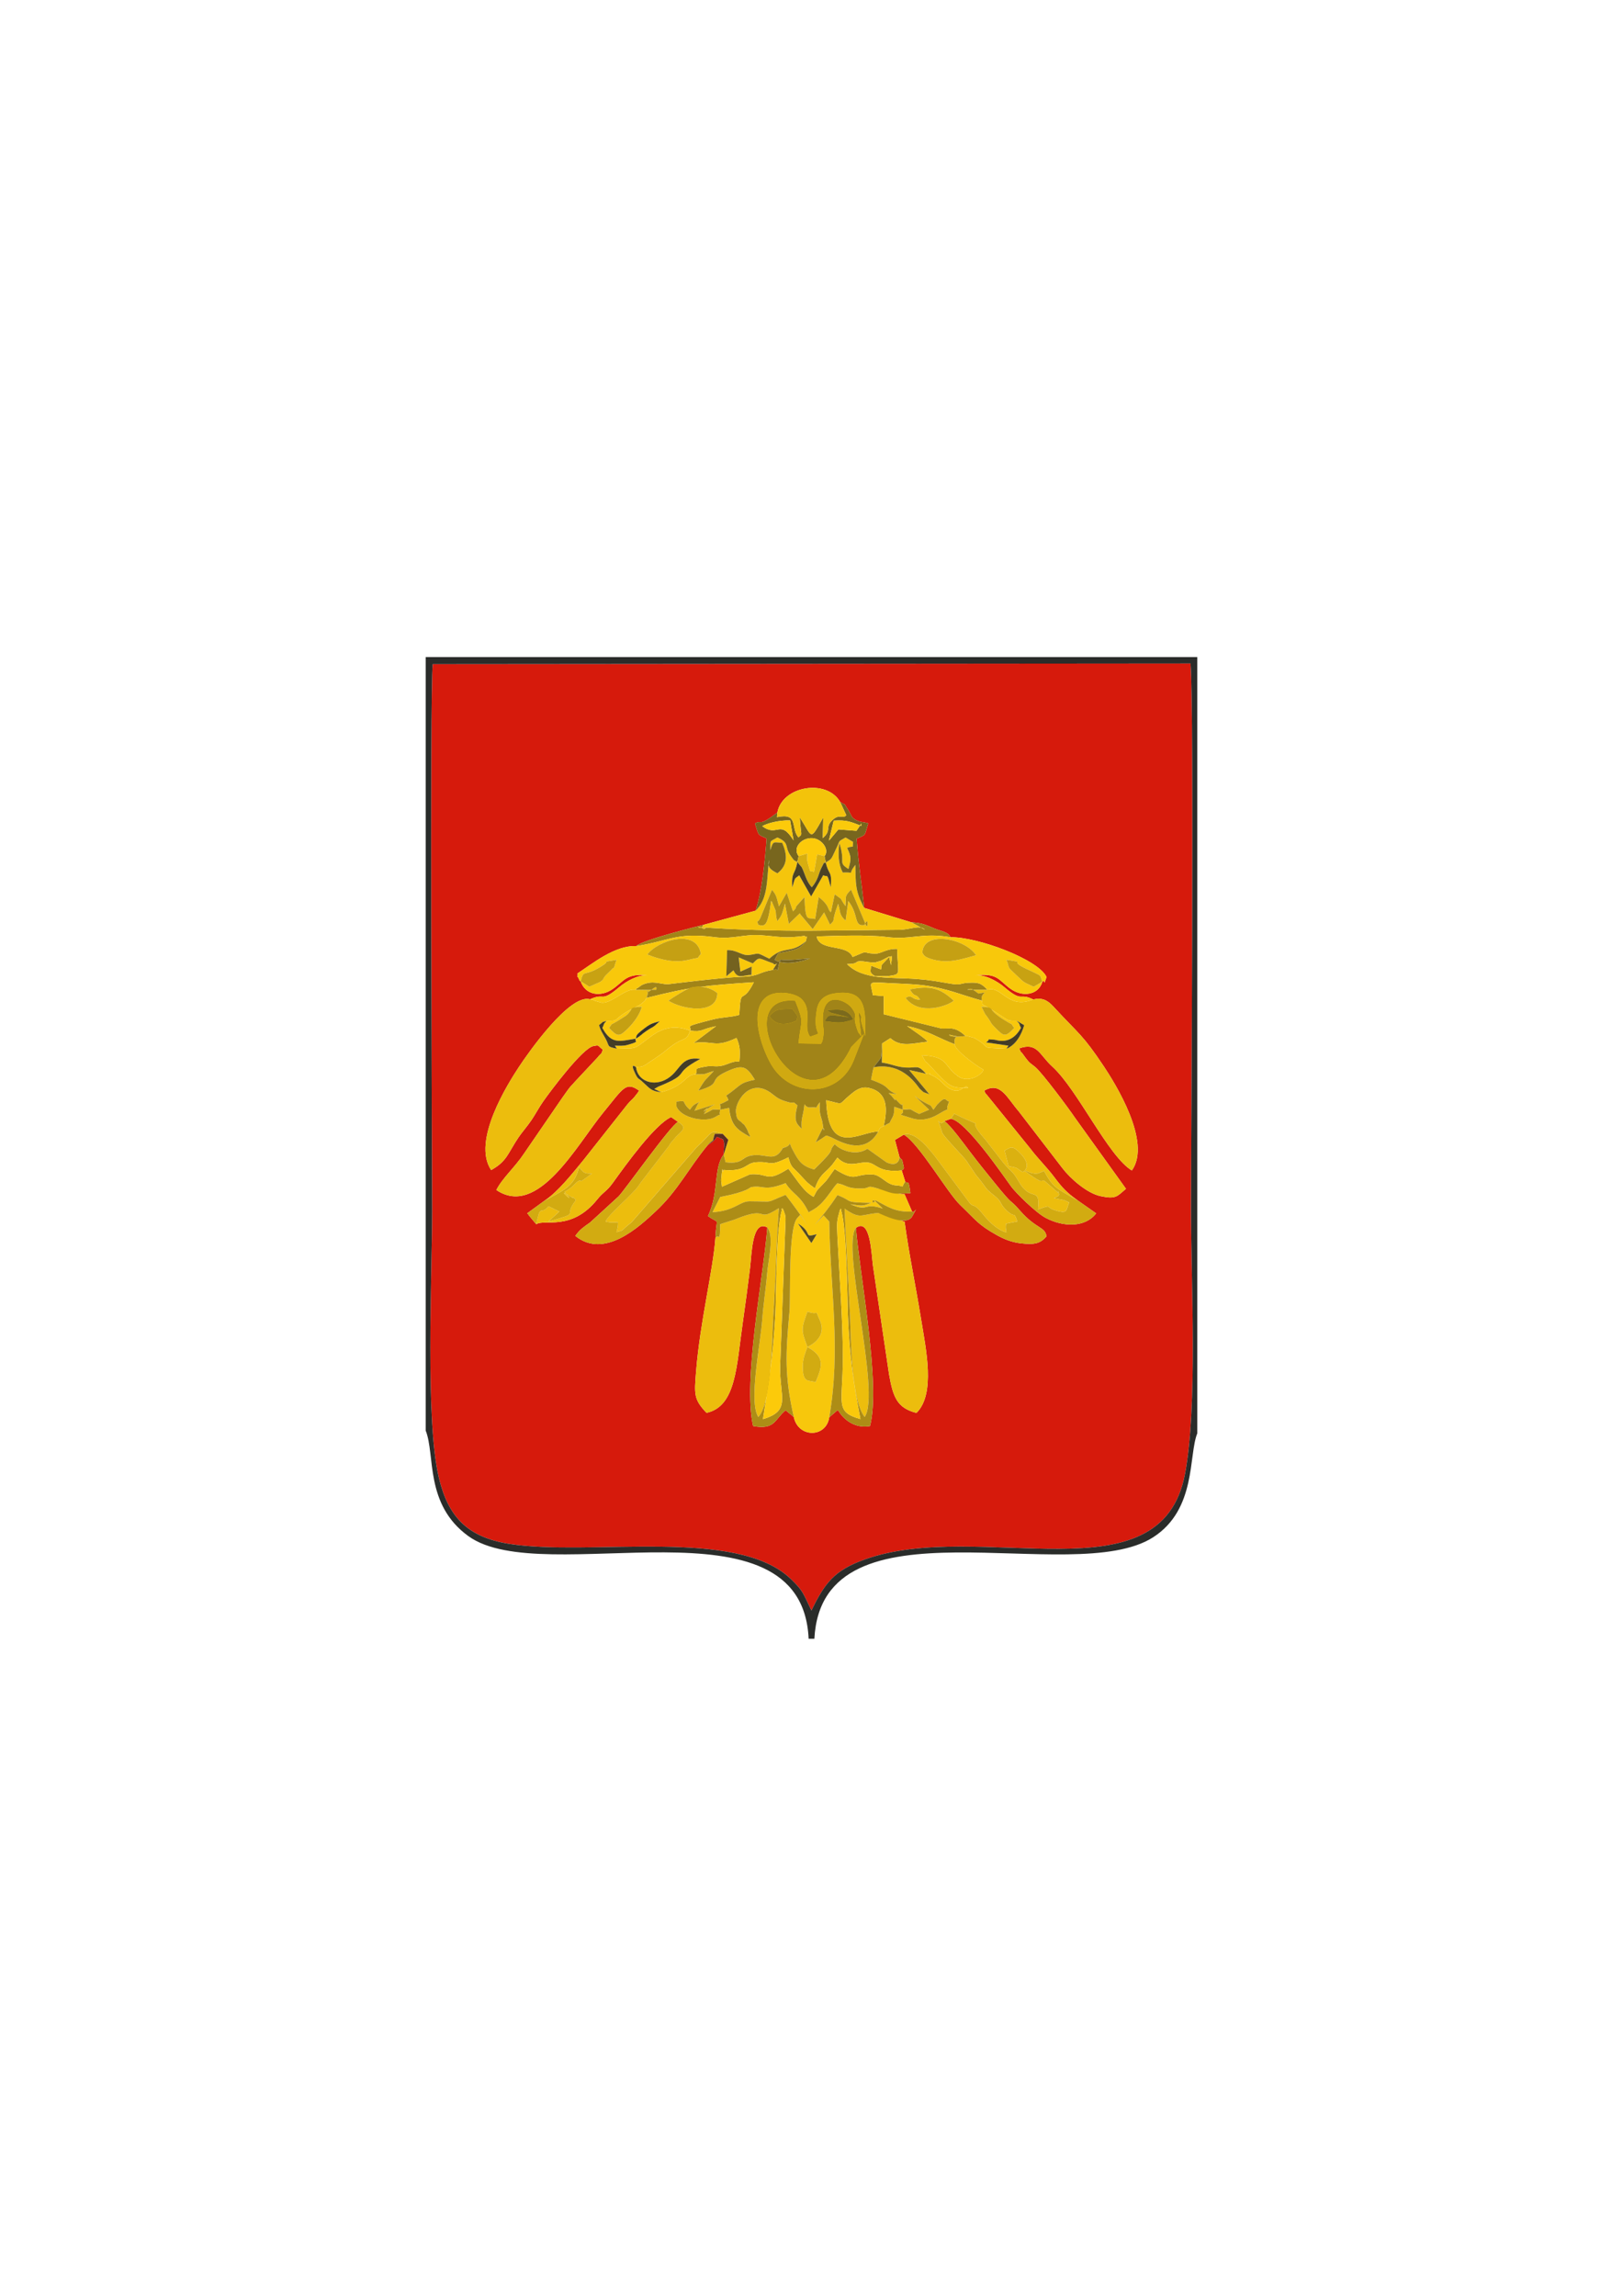 <?xml version="1.0" encoding="UTF-8"?>
<!DOCTYPE svg PUBLIC "-//W3C//DTD SVG 1.1//EN" "http://www.w3.org/Graphics/SVG/1.1/DTD/svg11.dtd">
<!-- Creator: CorelDRAW X5 -->
<svg xmlns="http://www.w3.org/2000/svg" xml:space="preserve" width="210mm" height="297mm" style="shape-rendering:geometricPrecision; text-rendering:geometricPrecision; image-rendering:optimizeQuality; fill-rule:evenodd; clip-rule:evenodd"
viewBox="0 0 210 297"
 xmlns:xlink="http://www.w3.org/1999/xlink">
 <defs>
  <style type="text/css">
   <![CDATA[
    .fil3 {fill:#2A2C2A}
    .fil30 {fill:#383427}
    .fil23 {fill:#443D26}
    .fil22 {fill:#4B4225}
    .fil31 {fill:#544A23}
    .fil29 {fill:#5A2E21}
    .fil26 {fill:#6A5B20}
    .fil18 {fill:#74621F}
    .fil11 {fill:#78661E}
    .fil28 {fill:#7B6A1D}
    .fil25 {fill:#957B1A}
    .fil2 {fill:#A18418}
    .fil19 {fill:#A98A17}
    .fil5 {fill:#AD8D16}
    .fil15 {fill:#AF8F16}
    .fil17 {fill:#C39F13}
    .fil16 {fill:#C5A013}
    .fil21 {fill:#C8A212}
    .fil9 {fill:#D0A911}
    .fil10 {fill:#D2AB11}
    .fil0 {fill:#D61A0C}
    .fil20 {fill:#D7AE10}
    .fil24 {fill:#DBB110}
    .fil1 {fill:#ECBD0D}
    .fil12 {fill:#F1C20D}
    .fil14 {fill:#F3C30B}
    .fil7 {fill:#F5C50C}
    .fil4 {fill:#F7C70C}
    .fil6 {fill:#F8C80B}
    .fil8 {fill:#FAC90B}
    .fil27 {fill:#FACA0B}
    .fil13 {fill:#FCCA0A}
   ]]>
  </style>
 </defs>
 <g id="Layer_x0020_1">
  <g id="_491742928">
   <path id="_610952352" class="fil0" d="M100.58 105.117c0.645,-3.464 6.386,-4.403 8.126,-1.374 0.939,0.582 0.333,-0.024 1.047,1.04 0.165,0.245 0.442,0.848 0.501,0.912 0.709,0.771 1.643,0.602 2.092,0.825 -0.536,1.669 -0.207,1.427 -1.507,1.968 0.209,3.122 0.677,6.004 0.985,8.966l6.053 1.849c1.563,0.129 1.678,0.264 3.032,0.813 0.89,0.361 1.802,0.436 2.059,1.127 3.532,-0.057 11.35,2.858 12.447,5.145 -0.518,1.495 -0.053,0.167 -0.544,0.62 -0.522,1.776 -2.626,1.998 -4.139,0.894 -1.564,-1.142 -1.61,-2.028 -4.552,-1.722 1.325,-0.125 2.884,0.779 3.722,1.488 2.533,2.142 1.887,0.679 3.783,1.628l0.538 -0.098c1.127,-0.023 1.642,0.543 2.352,1.313 2.995,3.243 3.508,3.321 6.261,7.46 1.419,2.135 6.239,9.787 3.613,13.447 -3.035,-1.809 -7.039,-10.49 -10.293,-13.441 -1.668,-1.512 -1.93,-3.192 -4.284,-2.349 0.485,1.039 0.012,0.086 0.499,0.767 0.938,1.31 0.853,1.029 1.593,1.656 0.906,0.767 4.24,5.235 5.115,6.532l6.612 9.207c-1.158,0.966 -1.262,1.391 -3.325,0.942 -1.738,-0.378 -3.89,-2.284 -4.896,-3.605l-5.676 -7.381c-1.52,-1.749 -2.344,-3.861 -4.438,-2.655 0.28,0.639 -0.025,0.089 0.429,0.663l5.525 6.833c1.038,1.366 2.103,2.371 3.058,3.639 1.135,1.506 1.651,2.05 3.117,3.096l2.349 1.645c-1.416,1.839 -4.215,1.804 -6.519,0.592 -1.328,-0.698 -3.919,-3.296 -4.464,-4.042 -1.031,-1.41 -5.9,-8.561 -7.827,-8.782l-0.816 0.296c0.848,0.641 2.453,2.849 3.3,3.966 1.116,1.472 1.938,2.478 3.113,3.934 2.797,3.464 1.794,1.888 3.358,3.682 2.104,2.414 3.261,2.053 3.428,3.338 -0.805,0.881 -1.443,1.115 -3.37,0.886 -1.168,-0.139 -2.173,-0.551 -3.147,-1.103 -2.362,-1.339 -2.513,-1.8 -4.654,-3.852 -1.65,-1.581 -5.327,-7.955 -7.287,-9.1l-1.149 0.685 0.597 2.261c0.396,0.438 0.282,0.104 0.459,0.883 0.147,0.652 0.141,0.546 -0.183,0.802l0.449 1.429c0.328,0.43 0.426,-0.532 0.675,1.502 -2.494,0.225 -2.348,-0.019 -4.211,-0.593 1.341,0.237 1.6,0.569 3.466,0.764l0.956 2.215c0.246,0.411 1.019,-1.226 0.041,0.593 -0.758,1.409 -3.81,-0.176 -4.387,-0.403 0.925,0.121 2.172,0.726 3.388,1.148 0.548,4.064 1.422,8.212 2.103,12.424 0.658,4.07 1.927,9.809 -0.571,12.292 -2.534,-0.638 -3.033,-2.088 -3.542,-4.963l-2.096 -14.137c-0.196,-1.526 -0.321,-6.188 -2.202,-4.837 0.546,6.281 3.238,20.297 1.827,25.632 -2.584,0.469 -3.973,-1.77 -3.99,-1.833 -0.037,-0.14 -0.144,-0.147 -0.226,-0.208l-1.057 0.913c-0.397,2.674 -4.023,2.691 -4.59,-0.048l-1.057 -0.866c-1.44,1.17 -1.335,2.574 -4.204,2.043 -1.345,-5.953 1.322,-19.149 1.838,-25.688 -1.984,-1.087 -2.016,3.485 -2.232,5.229 -0.294,2.364 -0.607,4.756 -0.951,7.134 -0.801,5.537 -0.853,10.8 -4.681,11.618 -1.671,-1.742 -1.588,-2.417 -1.354,-5.349 0.513,-6.441 2.199,-13.075 2.5,-17.285 0.114,-2.9 0.658,-1.662 -0.961,-2.821 1.453,-3.059 0.68,-6.205 2.038,-7.973 -0.023,-1.042 0.194,-1.28 -0.089,-1.948 -1.488,-0.585 -0.101,-0.392 -1.971,0.723 -2.536,3.063 -3.852,5.889 -6.753,8.595 -2.067,1.927 -6.614,6.226 -10.386,3.168 0.569,-0.849 1.139,-1.179 1.912,-1.74l3.679 -3.368c0.738,-0.737 6.761,-9.233 7.695,-9.646l-0.896 -0.612c-2.095,0.94 -5.824,6.12 -7.506,8.461 -0.867,1.206 -1.215,1.151 -2.052,2.192 -3.349,4.161 -6.85,2.483 -7.891,3.205l-0.963 -1.156c-0.044,-0.164 -0.142,-0.17 -0.215,-0.253l2.302 -1.676c1.652,-1.087 3.437,-3.337 4.923,-5.14l5.759 -7.292c0.585,-0.685 0.375,-0.362 0.865,-0.906l0.493 -0.628c0.027,-0.126 0.109,-0.151 0.151,-0.233 -1.733,-1.21 -2.029,-0.35 -4.651,2.849 -3.401,4.149 -8.423,13.659 -13.824,10.003 0.794,-1.564 2.382,-2.908 3.585,-4.719l4.882 -7.118c0.328,-0.446 0.604,-0.881 0.873,-1.229 0.436,-0.565 0.285,-0.305 0.822,-0.94l2.911 -3.11c0.755,-0.939 0.333,-0.119 0.706,-1.028 -0.751,-0.591 -0.426,-0.632 -1.225,-0.475 -1.421,0.279 -5.564,5.835 -6.509,7.184 -0.526,0.751 -0.984,1.624 -1.498,2.389 -0.522,0.777 -1.223,1.567 -1.671,2.229 -1.414,2.091 -1.482,3.096 -3.547,4.239 -2.545,-3.751 2.172,-11.191 3.621,-13.386 1.142,-1.73 6.543,-9.467 9.164,-8.705 2.027,-0.929 1.292,0.53 3.796,-1.575 0.846,-0.711 2.35,-1.626 3.696,-1.522 -2.824,-0.278 -3.016,0.69 -4.53,1.753 -1.587,1.114 -3.565,0.802 -4.167,-0.986 -0.085,-0.108 0.009,0.259 -0.345,-0.542 -0.244,-0.554 0.02,0.549 -0.059,-0.48 1.885,-1.224 4.829,-3.656 7.594,-3.53 0.702,-0.794 8.735,-2.759 8.743,-2.76l6.707 -1.826c0.827,-2.59 1.175,-6.075 1.418,-9.335 -1.25,-0.56 -0.995,-0.366 -1.507,-1.952 1.015,-0.527 0.352,0.533 2.899,-1.402zm-44.592 -19.203c-0.391,3.635 -0.077,65.205 -0.077,70.699 0,8.613 -0.909,27.179 0.889,34.613 1.221,5.051 3.729,7.648 9.102,8.498 10.466,1.655 29.417,-2.209 36.425,4.544 1.607,1.548 1.562,1.793 2.667,4.073 1.743,-3.602 3.009,-5.212 6.88,-6.595 14.969,-5.348 38.346,5.359 41.455,-11.074 1.655,-8.749 0.776,-24.818 0.776,-34.412 0,-7.605 0.431,-64.497 -0.062,-70.428l-98.054 0.082z"/>
   <path id="_610957344" class="fil1" d="M130.504 150.861l-0.527 -2.008c0.831,-0.465 1.009,-0.71 2.025,0.33 1.701,1.739 0.343,2.449 0.338,2.46 -1.056,-0.659 -0.508,-0.527 -1.836,-0.781zm-13.686 -7.3c1.467,-0.099 0.525,-0.196 2.115,0.545l1.279 -0.547 -1.889 -1.805c0.558,0.426 0.616,0.461 1.26,0.832 1.066,0.615 0.641,0.147 1.197,0.973l0.459 -0.641c1.193,-1.266 1.025,-0.529 1.576,-0.414 -0.804,1.816 0.751,0.339 -1.35,1.606 -1.123,0.678 -2.272,0.926 -3.479,0.554 -2.466,-0.76 -0.91,-0.204 -1.167,-1.103zm-23.636 0c-0.243,1.215 0.414,0.268 -0.602,0.918 -1.229,0.787 -4.406,0.195 -5.039,-1.309 -0.028,-0.066 -0.004,-0.16 -0.019,-0.316 -0.017,-0.173 0.008,-0.233 0.017,-0.349 1.538,-0.144 0.445,-0.077 1.731,1.055 0.657,-1.032 0.72,-0.519 2.463,-1.79 -1.572,1.146 -1.064,0.304 -1.868,1.921l2.668 -0.833c-0.074,0.038 -0.585,0.289 -0.728,0.405 -1.996,1.6 0.774,-1.128 -0.738,0.855 1.557,-0.697 0.725,-0.618 2.115,-0.557zm-10.934 -15.522c-0.076,-0.018 -0.192,-0.013 -0.235,-0.009 -0.042,0.004 -0.178,-0.003 -0.23,0.005 -1.267,0.205 -2.785,1.808 -3.959,1.677 -0.011,-0.001 -0.36,-0.102 -0.673,-0.193 -1.044,-0.304 0.584,0.012 -0.817,-0.245 -2.621,-0.761 -8.022,6.975 -9.164,8.705 -1.448,2.195 -6.166,9.635 -3.621,13.386 2.065,-1.144 2.133,-2.148 3.547,-4.239 0.448,-0.662 1.149,-1.452 1.671,-2.229 0.514,-0.765 0.972,-1.637 1.498,-2.389 0.945,-1.349 5.088,-6.905 6.509,-7.184 0.799,-0.157 0.474,-0.116 1.225,0.475 -0.372,0.909 0.049,0.089 -0.706,1.028l-2.911 3.11c-0.536,0.635 -0.385,0.376 -0.822,0.94 -0.269,0.348 -0.545,0.783 -0.873,1.229l-4.882 7.118c-1.202,1.811 -2.791,3.155 -3.585,4.719 5.401,3.657 10.423,-5.853 13.824,-10.003 2.622,-3.199 2.918,-4.06 4.651,-2.849 -0.042,0.082 -0.124,0.107 -0.151,0.233l-0.493 0.628c-0.489,0.544 -0.28,0.221 -0.865,0.906l-5.759 7.292c-1.486,1.803 -3.27,4.053 -4.923,5.14 2.888,-1.507 3.827,-2.004 4.417,-4.319 0.558,0.712 0.644,0.878 1.677,0.843l-1.388 0.999c-0.021,-0.002 -0.096,-0.069 -0.117,-0.07 -0.578,-0.012 -0.804,0.839 -2.063,1.429 1.917,2.128 -1.48,-0.897 0.696,0.559 1.03,0.689 -0.177,-0.431 0.775,0.471 -0.385,0.841 0.089,-0.085 -0.29,0.475 -1.175,1.74 0.884,1.174 -3.254,2.345l1.408 -1.293 -1.41 -0.683c-0.865,1.112 -1.016,-0.09 -1.387,1.515l-0.189 0.814c1.042,-0.722 4.543,0.956 7.891,-3.205 0.838,-1.04 1.186,-0.985 2.052,-2.192 1.682,-2.341 5.411,-7.521 7.506,-8.461l0.896 0.612c1.256,0.738 0.515,1.16 -0.201,1.867l-0.814 0.957c-0.043,0.068 -0.081,0.168 -0.122,0.236l-3.683 4.796c-0.045,0.06 -0.103,0.145 -0.147,0.206 -0.045,0.062 -0.095,0.155 -0.139,0.218 -0.829,1.178 -4.034,3.833 -4.258,4.613 0.175,0.047 0.661,0.185 1.595,0.086 0.048,0.631 -0.186,1.168 -0.182,1.285 1.138,-0.309 0.393,-0.076 1.939,-1.266l8.466 -9.761c2.074,-1.83 1.544,-2.25 3.321,-1.687l0.733 0.775 -0.594 1.89 0.241 1.011c2.566,0.292 1.877,-0.854 3.876,-0.931 1.611,-0.062 2.516,0.893 3.539,-0.924 1.569,-0.321 0.391,-1.395 1.316,0.336 0.749,1.402 1.102,1.968 2.722,2.46 3.214,-3.139 1.599,-2.048 2.663,-3.282 0.859,0.883 2.832,1.538 4.233,0.591l2.484 1.765c1.596,0.711 1.66,-0.614 1.682,-0.643l-0.597 -2.261 1.149 -0.685c1.424,-0.489 3.188,1.754 4.08,2.877l4.502 6.055c0.54,0.497 0.492,-0.098 1.693,1.404 0.746,0.933 1.77,1.954 2.999,2.326 0,-0.117 -0.193,-0.664 -0.039,-1.147l1.452 -0.279c-0.503,-1.431 -0.233,-0.336 -1.382,-1.416 -1.032,-0.97 -0.475,-1.044 -1.629,-1.954 -1.309,-1.031 -0.809,-0.788 -2.171,-2.436 -0.047,-0.057 -0.114,-0.137 -0.16,-0.195l-1.287 -1.901c-0.044,-0.057 -0.109,-0.139 -0.155,-0.194 -0.5,-0.604 -2.829,-2.989 -2.955,-3.422 -0.86,-2.967 -0.521,-0.493 0.312,-1.469l0.816 -0.296 0.444 -0.654c5.144,2.489 0.867,-0.198 4.02,3.331l1.846 2.382c1.562,2.075 1.495,1.315 2.518,3.108 1.54,2.698 2.784,0.45 2.452,3.557 2.082,-0.714 0.659,-0.297 2.508,0.196 1.33,0.355 1.117,-0.069 1.523,-1.099 -0.799,-0.398 -0.665,-0.298 -1.969,-0.551 0.419,-0.165 0.761,-0.331 0.648,-0.593 -0.374,-0.871 0.288,0.276 -0.298,-0.289l-1.548 -1.343c-0.559,-0.289 0.038,0.507 -1.519,-0.548l-1.307 -0.909c0.846,0.313 1.264,0.589 1.984,0.473l0.77 -0.316c1.188,2.263 1.721,2.294 4.391,3.841 -1.466,-1.046 -1.982,-1.59 -3.117,-3.096 -0.955,-1.267 -2.019,-2.272 -3.058,-3.639l-5.525 -6.833c-0.454,-0.574 -0.149,-0.024 -0.429,-0.663 2.095,-1.205 2.918,0.907 4.438,2.655l5.676 7.381c1.006,1.321 3.159,3.227 4.896,3.605 2.064,0.449 2.168,0.024 3.325,-0.942l-6.612 -9.207c-0.875,-1.298 -4.21,-5.765 -5.115,-6.532 -0.74,-0.627 -0.655,-0.346 -1.593,-1.656 -0.488,-0.682 -0.014,0.271 -0.499,-0.767 2.354,-0.844 2.616,0.836 4.284,2.349 3.254,2.951 7.258,11.632 10.293,13.441 2.626,-3.66 -2.194,-11.313 -3.613,-13.447 -2.753,-4.139 -3.265,-4.217 -6.261,-7.46 -0.711,-0.769 -1.225,-1.336 -2.352,-1.313l-0.538 0.098c-0.094,0.019 -0.212,0.079 -0.27,0.099 -3.085,1.087 -3.768,-1.896 -5.665,-1.356l-2.612 -0.002c0.531,-0.198 0.534,-0.179 1.471,0.505 1.67,-0.298 0.121,-0.146 0.437,0.906 0.105,0.667 -0.1,0.349 0.905,0.951 2.634,1.578 2.164,1.696 3.591,1.65l0.979 0.576c-0.367,1.304 -1.143,2.606 -2.306,3.042 -3.95,-0.19 -1.565,0.06 -4.167,-1.396l-0.879 -0.241c-0.032,-0.086 -0.163,-0.012 -0.241,0.006 -0.762,0.065 -2.118,0.179 -2.115,-0.188 1.828,0.476 0.471,-0.242 0.706,1.245 0.019,0.788 2.87,2.812 3.53,3.175 0.811,0.12 -1.488,2.145 -3.11,0.949 -1.945,-1.435 -1.198,-2.529 -4.651,-2.709 0.795,1.423 0.114,0.367 0.93,1.248 2.771,2.989 2.791,2.981 5.065,2.981 -0.519,-0.678 -0.871,1.061 -2.556,0.025 -0.635,-0.39 -1.022,-1.169 -2.176,-1.666 -0.915,-0.395 0.576,-0.033 -0.728,-0.192l-2.192 -0.484 2.622 3.147c-0.943,-0.378 -0.536,-0.089 -1.171,-0.637 -0.362,-0.312 -2.083,-3.581 -6.034,-2.865 -0.016,0.086 -0.054,0.199 -0.068,0.255 -0.014,0.057 -0.047,0.196 -0.063,0.264l-0.219 1.095c2.777,0.991 1.591,1.167 3.35,1.882 -1.567,-0.204 -1.027,-0.244 -0.547,0.391 0.807,1.066 -0.235,-0.421 0.763,0.662 0.909,0.986 0.364,-0.775 0.552,0.948l-1.102 -0.377c-0.034,0.513 0.005,0.935 -0.267,1.411 -0.575,1.006 0.025,0.398 -1.099,1.081 -0.439,0.168 -0.542,0.27 -0.709,0.709 -1.925,3.493 -5.634,0.869 -6.254,0.681 -0.749,-0.227 -0.033,-0.369 -1.857,0.727l0.785 -1.585c0.444,-0.9 0.325,0.88 0.16,-0.61 -0.138,-1.244 -0.508,-1.062 -0.391,-3.005 -0.866,1.052 0.049,0.57 -1.246,0.676 -0.328,0.027 -0.339,-0.077 -0.561,-0.176l-0.187 -0.239c-0.175,1.694 -0.475,1.718 -0.358,3.175 -0.619,-0.634 -1.109,-0.94 -0.546,-3.016 -0.945,-0.835 0.071,0.037 -1.782,-0.615 -0.92,-0.324 -1.102,-0.625 -1.745,-1.071 -2.733,-1.894 -4.547,1.3 -4.441,2.501 0.108,1.227 0.398,0.979 0.821,1.463 0.339,0.388 -0.008,-0.23 0.544,0.665 0.216,0.35 0.289,0.769 0.324,0.72 0.043,-0.062 0.113,0.271 0.154,0.412 -1.774,-0.977 -2.473,-1.531 -2.72,-3.76l-1.158 0.234c0.252,-1.232 -0.802,-0.193 1.058,-1.235 -0.23,-0.929 -0.681,-0.208 0.622,-1.253 1.203,-0.965 1.174,-1.019 2.808,-1.398 -1.097,-1.779 -1.59,-2.024 -3.774,-0.996 -2.419,1.139 -0.294,1.448 -3.535,2.411 1.014,-1.725 0.878,-1.275 1.987,-2.538 -1.59,0.478 -0.751,0.4 -2.34,0.423 -1.384,0.034 -1.26,1.477 -4.468,2.321 -1.312,-0.131 -1.451,-0.478 -2.469,-1.402 -0.471,-0.428 -0.505,-0.239 -0.852,-0.945 -0.814,-1.656 0.063,-0.884 0.077,-0.89 0.988,-0.131 0.634,0.098 2.217,-0.977 0.718,-0.488 1.08,-0.712 1.668,-1.205 2.467,-2.063 2.535,-0.916 3.119,-2.546 -2.417,-0.934 -3.999,-0.08 -5.354,0.955 -2.114,1.615 -1.545,1.258 -4.127,1.377 -1.373,-0.277 -0.91,-0.279 -1.457,-1.28 -0.446,-0.817 -0.617,-0.969 -0.852,-1.758 0.938,-0.781 0.16,-0.23 0.972,-0.562 1.739,0.031 0.782,-0.136 2.843,-1.313 0.77,-0.44 1.291,-0.523 1.98,-1.169 0.05,-0.047 0.222,-0.189 0.247,-0.322 0.015,-0.083 0.071,-0.108 0.105,-0.163 0.59,-1.814 -0.554,-0.107 0.667,-1.075 0.864,-0.684 0.561,0.009 0.584,0.017 -0.406,-0.011 -0.668,0.022 -1.028,0.024l-1.632 -0.022z"/>
   <path id="_610954104" class="fil2" d="M112.938 128.744l0 0zm-21.874 -9.112c-0.009,0.001 -8.041,1.966 -8.743,2.76 4.301,-0.67 5.21,-1.805 10.127,-1.157 2.399,0.317 3.751,-0.416 6.027,-0.245 2.56,0.191 2.947,0.434 5.644,0.082 0.226,0.438 0.434,-0.457 0.144,0.689 -0.532,0.679 -0.84,0.935 -1.85,1.194 -2.14,0.55 -1.491,-0.016 -2.173,1.202 0.109,0.062 0.237,0.146 0.33,0.179 1.396,0.494 2.997,0.078 4.253,-0.342 -1.066,0.056 -2.376,0.276 -3.877,0.165 -0.694,2.363 0.169,0.885 -0.941,1.316 -1.912,0.28 -1.612,0.801 -3.979,0.885 -2.803,0.099 -9.51,0.961 -9.589,0.962 -1.082,0.014 -1.919,-0.569 -3.382,0.095l-0.549 0.393c-0.057,-0.079 -0.177,0.146 -0.257,0.228l1.632 0.022c0.36,-0.002 0.623,-0.035 1.028,-0.024 -0.022,-0.007 0.28,-0.701 -0.584,-0.017 -1.222,0.968 -0.077,-0.739 -0.667,1.075 5.738,-1.449 7.649,-1.612 13.885,-2.026 -1.573,3.157 -1.674,0.311 -1.889,4.217 -0.937,0.312 -2.193,0.281 -3.415,0.594 -4.076,1.044 -2.677,0.753 -2.937,1.45 1.664,0.208 1.258,-0.167 3.349,-0.577l-2.874 2.16c2.655,-0.323 2.658,0.704 5.522,-0.638 0.438,1.013 0.499,1.629 0.372,3.071 -0.838,-0.168 -1.588,0.45 -2.514,0.569 -0.733,0.095 -1.064,-0.067 -1.674,0.034 -2.064,0.343 -1.039,0.306 -1.474,1.025 1.589,-0.023 0.75,0.054 2.34,-0.423 -1.109,1.264 -0.973,0.814 -1.987,2.538 3.241,-0.963 1.116,-1.272 3.535,-2.411 2.183,-1.028 2.676,-0.783 3.774,0.996 -1.634,0.379 -1.604,0.433 -2.808,1.398 -1.304,1.045 -0.853,0.325 -0.622,1.253 -1.861,1.042 -0.807,0.004 -1.058,1.235l1.158 -0.234c0.247,2.229 0.946,2.783 2.72,3.76 -0.041,-0.141 -0.112,-0.474 -0.154,-0.412 -0.034,0.05 -0.108,-0.369 -0.324,-0.72 -0.552,-0.895 -0.204,-0.277 -0.544,-0.665 -0.423,-0.484 -0.712,-0.236 -0.821,-1.463 -0.106,-1.2 1.709,-4.395 4.441,-2.501 0.644,0.446 0.826,0.748 1.745,1.071 1.853,0.652 0.837,-0.221 1.782,0.615 -0.563,2.076 -0.073,2.382 0.546,3.016 -0.117,-1.457 0.183,-1.481 0.358,-3.175l0.187 0.239c0.223,0.099 0.233,0.203 0.561,0.176 1.295,-0.106 0.38,0.376 1.246,-0.676 -0.117,1.943 0.253,1.762 0.391,3.005 0.166,1.49 0.284,-0.29 -0.16,0.61l-0.785 1.585c1.823,-1.096 1.107,-0.953 1.857,-0.727 0.62,0.188 4.329,2.812 6.254,-0.681 -2.407,0.015 -6.476,3.377 -6.743,-4.048 2.461,0.553 1.423,0.685 3.085,-0.686 0.578,-0.476 1.338,-1.154 2.421,-0.914 2.633,0.581 2.366,2.993 1.947,4.939 1.124,-0.683 0.524,-0.074 1.099,-1.081 0.272,-0.477 0.233,-0.898 0.267,-1.411l1.102 0.377c-0.188,-1.722 0.357,0.038 -0.552,-0.948 -0.998,-1.083 0.044,0.404 -0.763,-0.662 -0.481,-0.635 -1.02,-0.595 0.547,-0.391 -1.759,-0.714 -0.574,-0.89 -3.35,-1.882l0.219 -1.095c0.016,-0.068 0.049,-0.207 0.063,-0.264 0.013,-0.055 0.051,-0.168 0.068,-0.255 1.21,-1.643 0.907,-0.708 1.088,-3.074l1.067 -0.688c1.333,1.221 2.895,0.66 4.815,0.462 -0.073,-0.286 -2.283,-1.749 -2.647,-2.021 2.448,0.477 3.982,1.52 6.149,2.348 -0.234,-1.486 1.122,-0.768 -0.706,-1.245 -0.003,0.367 1.353,0.253 2.115,0.188 -1.422,-1.348 -2.122,-0.907 -3.123,-0.985l-7.467 -1.836 0.004 -2.346 -1.407 -0.125c-0.282,-1.804 -0.873,-1.72 2.084,-1.56 1.54,0.083 3.083,0.102 4.612,0.304 2.992,0.395 4.854,1.274 7.415,1.96 -0.316,-1.052 1.232,-1.204 -0.437,-0.906 -0.938,-0.684 -0.94,-0.703 -1.471,-0.505l2.612 0.002c-0.833,-0.915 -1.247,-0.954 -2.452,-0.899 -1.087,0.049 -0.944,0.341 -2.226,0.131 -1.905,-0.312 -2.592,-0.474 -4.486,-0.619 -3.254,-0.248 -6.951,0.173 -8.993,-1.935 1.967,0.002 0.498,-0.621 2.821,-0.242l0.756 0.054c0.046,-0.005 0.764,-0.213 0.804,-0.228l1.077 -0.567c0.246,0.247 0.492,-0.706 0.225,1.129l-0.227 -1.055 -0.936 0.98c-0.066,0.093 -0.109,0.534 -0.112,0.628l-1.312 -0.486c0.008,0.711 -0.305,0.847 0.498,1.337l1.672 0.019c1.798,-0.29 1.323,0.011 1.218,-3.53 -1.609,-0.022 -1.979,0.686 -3.042,0.618 -1.672,-0.108 -0.439,-0.508 -2.721,0.434 -0.713,-1.753 -4.236,-0.655 -4.659,-2.658 2.469,-0.086 6.689,-0.236 9.041,0.068 3.207,0.414 4.538,-0.599 8.269,0.026 -0.258,-0.691 -1.169,-0.766 -2.059,-1.127 -1.354,-0.549 -1.469,-0.684 -3.032,-0.813l1.794 0.973c-0.618,-0.661 -1.779,-0.048 -3.217,0.011l-11.52 0.116c-3.748,0.03 -10.397,-0.127 -14.576,-0.477 0.042,0.03 0.099,0.103 0.115,0.103 1.953,-0.082 -0.328,0.524 0.591,-0.397z"/>
   <path id="_610947960" class="fil3" d="M55.988 85.915l98.054 -0.082c0.493,5.931 0.062,62.823 0.062,70.428 0,9.594 0.88,25.664 -0.776,34.412 -3.109,16.433 -26.486,5.726 -41.455,11.074 -3.871,1.383 -5.137,2.993 -6.88,6.595 -1.105,-2.28 -1.06,-2.525 -2.667,-4.073 -7.008,-6.753 -25.958,-2.889 -36.425,-4.544 -5.373,-0.85 -7.881,-3.446 -9.102,-8.498 -1.798,-7.434 -0.889,-26 -0.889,-34.613 0,-5.494 -0.314,-67.064 0.077,-70.699zm-0.906 99.159c1.255,3.143 -0.157,9.541 5.521,13.648 9.724,7.034 43.153,-5.856 44.026,13.279l0.743 0c1.004,-18.956 33.399,-6.438 43.828,-13.126 5.634,-3.613 4.564,-10.627 5.717,-13.448l0 -100.426 -99.836 0 0 100.073z"/>
   <path id="_610954752" class="fil4" d="M105.527 178.815c-0.922,-0.315 -1.662,0.174 -1.663,-2.04 -0,-1.036 0.373,-1.873 0.608,-2.52 2.452,1.336 1.823,2.683 1.055,4.56zm-1.055 -4.564c-0.783,-2.125 -0.869,-2.219 0,-4.571 1.706,0.591 0.836,-0.545 1.577,1.042 0.798,1.708 -0.232,2.891 -1.577,3.529zm0.512 -13.442l-1.739 -2.531c2.019,1.234 0.582,1.891 2.427,1.382l-0.689 1.149zm-2.279 22.496c0.566,2.739 4.193,2.722 4.59,0.048 1.531,-8.741 0.141,-16.574 0,-25.328l-0.726 -0.785 -1.125 1.187c1.102,-1.321 1.839,-2.196 2.908,-3.821 2.138,0.795 0.652,0.952 4.38,0.998 -1.25,0.508 -1.236,0.367 -2.702,0.186 2.495,1.065 1.543,-0.299 4.198,0.556l-0.809 -0.774c-0.758,-0.866 -0.612,0.558 -0.128,-0.3 1.416,0.734 2.487,1.582 4.718,1.46l-0.956 -2.215c-1.867,-0.195 -2.126,-0.527 -3.466,-0.764 -1.839,-0.551 -0.547,0.105 -2.744,-0.014 -1.322,-0.072 -1.324,-0.423 -2.491,-0.66 -0.526,0.473 -1.368,2.017 -2.376,2.876 -0.434,0.37 -0.143,0.134 -0.726,0.526l-0.627 0.353c-1.076,-2.251 -2.02,-2.263 -2.974,-3.774 -2.858,1.124 -2.845,0.213 -4.458,0.518 -0.221,0.042 -0.352,0.572 -4.001,1.276l-0.997 1.968c2.894,-0.17 3.498,-1.42 4.785,-1.415 3.41,0.014 1.844,0.291 4.67,-0.831 1.197,1.562 1.79,2.383 2.812,3.901l-0.89 -1.368c-0.059,0.094 -0.167,0.197 -0.217,0.255 -0.047,0.054 -0.155,0.169 -0.208,0.231 -1.19,1.403 -0.822,10.152 -0.995,12.073 -0.505,5.587 -0.642,8.281 0.555,13.638z"/>
   <path id="_610943928" class="fil1" d="M92.564 160.14c-0.301,4.211 -1.987,10.845 -2.5,17.285 -0.234,2.933 -0.317,3.607 1.354,5.349 3.829,-0.817 3.88,-6.08 4.681,-11.618 0.344,-2.377 0.658,-4.77 0.951,-7.134 0.217,-1.744 0.248,-6.316 2.232,-5.229 0.929,1.179 0.114,4.246 -0.022,5.928 -0.165,2.042 -0.487,3.958 -0.634,6.005 -0.233,3.228 -1.793,10.588 -0.506,12.587 1.833,-2.079 1.757,-10.411 1.93,-12.95 0.323,-4.755 0.381,-9.43 0.722,-14.062 -3.085,1.964 -1.049,-0.433 -5.567,1.409 -0.433,0.177 -1.481,0.462 -2.023,0.665 -0.018,2.612 -0.171,1.147 -0.618,1.764z"/>
   <path id="_610948464" class="fil1" d="M110.741 158.849c1.881,-1.351 2.006,3.311 2.202,4.837l2.096 14.137c0.509,2.875 1.008,4.324 3.542,4.963 2.498,-2.482 1.229,-8.221 0.571,-12.292 -0.681,-4.212 -1.555,-8.359 -2.103,-12.424 -1.215,-0.422 -2.463,-1.027 -3.388,-1.148 -2.299,0.158 -2.295,0.906 -4.384,-0.563 0.189,4.679 0.503,9.27 0.72,14.012 0.118,2.576 0.089,10.639 1.881,12.934 2.13,-3.124 -3.067,-21.982 -1.138,-24.456z"/>
   <path id="_610951056" class="fil5" d="M98.719 183.587c0.785,-4.964 1.3,-7.98 1.607,-13.492 0.143,-2.572 0.059,-12.113 0.967,-13.835 -0.377,0.669 -0.12,-0.443 0.134,0.449 0.156,0.55 0.131,0.097 0.219,0.976l-0.702 19.038c-0.09,4.003 1.471,5.769 -2.225,6.865zm-5.078 -34.241c-1.358,1.768 -0.585,4.914 -2.038,7.973 1.619,1.159 1.075,-0.079 0.961,2.821 0.447,-0.617 0.6,0.848 0.618,-1.764 0.542,-0.203 1.59,-0.488 2.023,-0.665 4.518,-1.842 2.482,0.555 5.567,-1.409 -0.341,4.632 -0.399,9.307 -0.722,14.062 -0.172,2.539 -0.096,10.871 -1.93,12.95 -1.287,-1.999 0.273,-9.36 0.506,-12.587 0.148,-2.047 0.469,-3.963 0.634,-6.005 0.136,-1.682 0.952,-4.75 0.022,-5.928 -0.516,6.539 -3.183,19.735 -1.838,25.688 2.868,0.532 2.764,-0.873 4.204,-2.043l1.057 0.866c-1.198,-5.357 -1.06,-8.052 -0.555,-13.638 0.174,-1.921 -0.195,-10.67 0.995,-12.073 0.052,-0.062 0.161,-0.177 0.208,-0.231 0.05,-0.058 0.158,-0.16 0.217,-0.255l0.89 1.368c-1.022,-1.517 -1.615,-2.338 -2.812,-3.901 -2.825,1.122 -1.26,0.845 -4.67,0.831 -1.287,-0.005 -1.892,1.245 -4.785,1.415l0.997 -1.968c3.648,-0.704 3.78,-1.234 4.001,-1.276 1.613,-0.305 1.599,0.606 4.458,-0.518 0.955,1.511 1.899,1.523 2.974,3.774l0.627 -0.353c0.583,-0.393 0.291,-0.156 0.726,-0.526 1.008,-0.859 1.85,-2.403 2.376,-2.876 1.167,0.238 1.169,0.589 2.491,0.66 2.197,0.119 0.905,-0.537 2.744,0.014 1.862,0.575 1.717,0.818 4.211,0.593 -0.249,-2.034 -0.347,-1.072 -0.675,-1.502 -0.662,0.994 0.124,0.573 -1.2,0.501 -1.216,-0.066 -1.928,-1.337 -2.956,-1.398 -2.564,-0.152 -2.061,1.101 -4.968,-0.715l-0.324 0.446c-0.042,0.059 -0.11,0.155 -0.156,0.219 -0.06,0.084 -0.236,0.343 -0.299,0.426 -0.57,0.757 -0.127,0.205 -0.634,0.758 -0.832,0.908 -0.737,0.59 -1.321,1.754 -0.843,-0.476 -1.215,-0.957 -1.855,-1.742l-1.408 -1.904c-2.958,1.885 -2.439,0.539 -4.955,0.728l-3.637 1.608 -0.099 -0.847c0.256,-2.934 0.147,-0.229 0.311,-1.328 2.904,0.253 2.824,-0.88 4.159,-0.989 2.189,-0.178 1.548,0.696 4.221,-0.637 0.374,1.329 0.495,1.184 1.311,2.033 0.344,0.358 0.551,0.614 0.828,0.893 0.603,0.605 0.03,0.067 0.692,0.634l0.614 0.449c0.686,-1.936 1.23,-1.844 2.259,-3.083l0.646 -0.888c1.476,1.518 2.852,0.412 4.065,0.65 1.045,0.204 1.307,1.308 4.256,1.003 0.324,-0.257 0.331,-0.151 0.183,-0.802 -0.176,-0.779 -0.063,-0.445 -0.459,-0.883 -0.022,0.029 -0.086,1.354 -1.682,0.643l-2.484 -1.765c-1.401,0.948 -3.374,0.292 -4.233,-0.591 -1.064,1.234 0.552,0.143 -2.663,3.282 -1.62,-0.492 -1.973,-1.058 -2.722,-2.46 -0.925,-1.732 0.253,-0.657 -1.316,-0.336 -1.023,1.818 -1.928,0.863 -3.539,0.924 -1.999,0.077 -1.31,1.223 -3.876,0.931l-0.241 -1.011z"/>
   <path id="_610952448" class="fil6" d="M75.13 126.944c0.454,-1.726 0.379,-0.405 2.906,-2.083 1.099,-0.73 -0.55,-0.27 1.739,-0.702 -0.569,1.73 -0.02,0.541 -0.758,1.394l-0.673 0.658c-0.408,0.503 -0.136,0.423 -0.666,0.803 -0.013,0.009 -1.407,0.624 -1.429,0.634l-1.119 -0.705zm8.628 -3.461c1.269,-1.778 6.393,-3.48 6.931,-0.067 -0.774,0.774 0.249,0.309 -1.448,0.72 -0.789,0.191 -1.243,0.237 -2.067,0.198 -1.157,-0.055 -2.566,-0.504 -3.416,-0.851zm-1.437 -1.091c-2.765,-0.127 -5.708,2.305 -7.594,3.53 0.078,1.03 -0.186,-0.074 0.059,0.48 0.353,0.801 0.26,0.434 0.345,0.542 0.602,1.788 2.579,2.1 4.167,0.986 1.514,-1.062 1.706,-2.031 4.53,-1.753 -1.346,-0.105 -2.85,0.811 -3.696,1.522 -2.505,2.105 -1.77,0.646 -3.796,1.575 1.402,0.257 -0.226,-0.059 0.817,0.245 0.313,0.091 0.662,0.192 0.673,0.193 1.173,0.131 2.692,-1.471 3.959,-1.677 0.051,-0.008 0.187,-0.001 0.23,-0.005 0.043,-0.004 0.159,-0.01 0.235,0.009 0.08,-0.082 0.2,-0.307 0.257,-0.228l0.549 -0.393c1.463,-0.664 2.3,-0.08 3.382,-0.095 0.079,-0.001 6.786,-0.863 9.589,-0.962 2.367,-0.084 2.067,-0.605 3.979,-0.885 0.979,-1.581 0.297,-0.342 0.063,-0.838 -1.987,-0.694 -1.741,-0.94 -2.651,-0.003l-1.833 -0.782 0.222 1.84 1.455 -0.657 -0.025 1.079c-1.117,0.025 -1.761,0.618 -2.33,-0.588l-0.927 0.778 0.107 -3.392c1.34,-0.045 1.883,0.778 2.919,0.625 1.387,-0.204 0.742,-0.397 2.541,0.484 1.923,-1.794 2.787,-0.533 4.719,-2.261 0.289,-1.146 0.082,-0.252 -0.144,-0.689 -2.697,0.352 -3.085,0.11 -5.644,-0.082 -2.276,-0.17 -3.627,0.562 -6.027,0.245 -4.917,-0.649 -5.826,0.486 -10.127,1.157z"/>
   <path id="_610955304" class="fil6" d="M134.872 127.009c-0.078,0.05 -0.201,0.018 -0.243,0.135l-0.878 0.509c-1.275,-0.594 -1.189,-0.491 -1.951,-1.22 -1.677,-1.606 -1.051,-0.879 -1.575,-2.272 3.163,0.528 -0.539,-0.164 3.347,1.534l0.766 0.374c0.352,0.187 0.286,0.263 0.534,0.94zm-15.529 -3.743c0.063,-2.885 5.457,-1.968 6.953,0.306 -1.846,0.496 -3.495,1.104 -5.524,0.57 -1.264,-0.332 -1.203,-0.596 -1.429,-0.877zm8.409 4.773c1.897,-0.54 2.58,2.443 5.665,1.356 0.058,-0.02 0.176,-0.08 0.27,-0.099 -1.896,-0.949 -1.25,0.514 -3.783,-1.628 -0.838,-0.709 -2.397,-1.613 -3.722,-1.488 2.942,-0.306 2.988,0.58 4.552,1.722 1.513,1.105 3.617,0.882 4.139,-0.894 0.491,-0.453 0.026,0.875 0.544,-0.62 -1.097,-2.287 -8.915,-5.203 -12.447,-5.145 -3.731,-0.625 -5.062,0.389 -8.269,-0.026 -2.352,-0.304 -6.572,-0.154 -9.041,-0.068 0.423,2.003 3.946,0.905 4.659,2.658 2.282,-0.941 1.049,-0.542 2.721,-0.434 1.063,0.069 1.433,-0.639 3.042,-0.618 0.104,3.541 0.579,3.24 -1.218,3.53l-1.672 -0.019c-0.803,-0.49 -0.489,-0.626 -0.498,-1.337l1.312 0.486c0.003,-0.094 0.046,-0.535 0.112,-0.628l0.936 -0.98 0.227 1.055c0.266,-1.835 0.021,-0.882 -0.225,-1.129l-1.077 0.567c-0.04,0.015 -0.757,0.223 -0.804,0.228l-0.756 -0.054c-2.323,-0.379 -0.855,0.244 -2.821,0.242 2.042,2.108 5.739,1.687 8.993,1.935 1.895,0.145 2.581,0.307 4.486,0.619 1.282,0.21 1.139,-0.082 2.226,-0.131 1.205,-0.054 1.62,-0.016 2.452,0.899z"/>
   <path id="_610943232" class="fil7" d="M109.758 116.568l-0.348 2.527c-0.86,-0.756 -0.632,-1.097 -0.965,-2.165l-0.324 0.917c-0.506,1.653 -0.011,1.029 -0.723,1.776l-0.77 -1.583c-0.057,0.083 -0.126,0.194 -0.165,0.253l-1.307 1.904 -1.614 -1.92c-0.029,-0.141 -0.114,-0.165 -0.05,-0.131l-1.426 1.38 -0.501 -2.626c-0.299,1.014 -0.329,1.525 -0.997,2.261 -0.255,-0.884 -0.104,-0.942 -0.243,-1.438l-0.373 -0.88c-0.025,-0.173 -0.109,-0.202 -0.178,-0.293 -0.445,3.383 -0.823,3.305 -1.654,3.092 -0.252,-0.802 -0.167,-0.046 0.244,-0.864l1.519 -3.671c0.624,0.751 0.569,0.941 0.906,2.137l1 -1.751 0.809 2.408c0.607,-0.599 0.261,-0.438 0.459,-0.698l1.036 -1.157c0.108,3.487 0.448,2.539 1.373,2.85l0.461 -2.85c1.508,1.185 1.059,1.54 1.581,1.975l0.49 -2.328 0.772 0.557c0.137,0.155 0.286,0.556 0.628,0.968 0.102,-1.377 -0.178,-1.177 0.715,-2.134l1.782 4.228c0.454,1.536 0.512,-1.14 -0.018,0.35 -1.476,0.263 -0.701,-1.32 -2.121,-3.095zm-11.988 1.239l-6.707 1.826c-0.919,0.921 1.362,0.316 -0.591,0.397 -0.015,0.001 -0.073,-0.073 -0.115,-0.103 4.18,0.35 10.828,0.507 14.576,0.477l11.52 -0.116c1.438,-0.059 2.599,-0.672 3.217,-0.011l-1.794 -0.973 -6.053 -1.849c-0.059,-0.094 -0.125,-0.21 -0.165,-0.289 -0.997,-1.948 -0.941,-2.894 -0.986,-5.266 -1.138,1.4 0.18,0.9 -1.635,0.975 -0.589,-1.145 -0.602,-2.319 -0.452,-3.797 0.058,0.091 0.094,0.226 0.116,0.303 0.67,2.305 -0.293,2.168 1.078,3.039 0.348,-1.291 0.41,-1.502 -0.177,-2.725 0.952,-0.404 0.666,0.245 0.779,-0.772l-0.973 -0.577c-1.073,0.617 -0.648,0.271 -1.247,1.502 -0.622,1.28 -0.471,1.239 -1.317,1.726 0.346,1.656 0.858,1.029 0.635,3.205 -0.512,-2.063 -0.389,-1.2 -0.961,-1.558l-1.571 2.748 -1.537 -2.726c-0.622,0.493 -0.498,0.154 -0.894,1.55 -0.16,-2.107 0.377,-1.577 0.642,-3.275 -0.508,-0.296 -0.311,-0.048 -0.833,-0.773 -0.905,-1.258 -0.064,-1.657 -1.738,-2.401 -1.022,0.594 -0.916,0.247 -0.91,1.626 0.38,-1.226 0.342,-1.005 1.537,-0.929 0.666,1.547 0.752,2.882 -0.627,3.941 -0.847,-0.453 -1.38,-0.78 -1.066,-1.73 -0.349,2.261 -0.043,4.972 -1.754,6.555z"/>
   <path id="_610945632" class="fil5" d="M108.355 160.005c-0.095,-1.912 -0.075,-2.038 0.294,-3.384 0.178,-0.649 0.365,0.338 0.057,-0.362 0.86,1.663 0.9,11.276 0.997,13.766 0.204,5.226 0.692,8.712 1.625,13.555 -3.352,-0.952 -2.273,-1.957 -2.273,-7.916 0,-5.126 -0.452,-10.658 -0.701,-15.659zm-1.06 23.348l1.057 -0.913c0.083,0.06 0.189,0.068 0.226,0.208 0.017,0.064 1.407,2.303 3.99,1.833 1.411,-5.335 -1.281,-19.351 -1.827,-25.632 -1.929,2.474 3.268,21.332 1.138,24.456 -1.792,-2.295 -1.763,-10.357 -1.881,-12.934 -0.217,-4.742 -0.531,-9.334 -0.72,-14.012 2.09,1.469 2.085,0.721 4.384,0.563 0.578,0.227 3.63,1.812 4.387,0.403 0.978,-1.819 0.205,-0.182 -0.041,-0.593 -2.232,0.122 -3.302,-0.726 -4.718,-1.46 -0.484,0.858 -0.63,-0.566 0.128,0.3l0.809 0.774c-2.655,-0.855 -1.703,0.51 -4.198,-0.556 1.466,0.181 1.452,0.322 2.702,-0.186 -3.727,-0.046 -2.241,-0.203 -4.38,-0.998 -1.069,1.626 -1.805,2.5 -2.908,3.821l1.125 -1.187 0.726 0.785c0.141,8.754 1.531,16.587 0,25.328z"/>
   <path id="_610956672" class="fil6" d="M126.984 130.229c2.008,0.131 0.431,0.171 3.088,1.797 1.303,0.797 0.515,0.134 1.166,0.952 -1.15,1.213 -1.323,1.142 -2.438,0.004 -0.735,-0.75 -0.424,-0.506 -0.896,-1.199 -0.088,-0.129 -0.445,-0.611 -0.448,-0.615l-0.472 -0.94zm-7.931 -0.911c-0.689,-1.004 -0.588,-0.092 -1.329,-1.319 2.665,-0.523 3.891,-0.195 5.687,1.452 -0.648,0.61 -4.406,2.074 -6.238,-0.353 0.909,-0.536 0.744,0.277 1.88,0.22zm-6.115 -0.573l1.407 0.125 -0.004 2.346 7.467 1.836c1.001,0.078 1.7,-0.363 3.123,0.985 0.078,-0.019 0.209,-0.093 0.241,-0.006l0.879 0.241c2.601,1.455 0.216,1.205 4.167,1.396l0.264 -0.39 -2.891 -0.425c0.79,-0.554 -0.25,-0.387 1.056,-0.353 0.252,0.006 2.137,0.858 3.455,-1.521 -0.435,-0.881 0.068,-0.229 -0.557,-0.929 -1.426,0.046 -0.957,-0.072 -3.591,-1.65 -1.005,-0.602 -0.8,-0.284 -0.905,-0.951 -2.561,-0.687 -4.423,-1.565 -7.415,-1.96 -1.53,-0.202 -3.072,-0.221 -4.612,-0.304 -2.957,-0.159 -2.366,-0.244 -2.084,1.56z"/>
   <path id="_610953360" class="fil6" d="M99.544 131.437c0.945,-0.997 1.265,-0.863 2.974,-0.921 0.716,1.005 0.753,0.743 0.542,1.535 -1.532,0.667 -2.715,0.59 -3.516,-0.614zm7.484 -0.745c1.617,-0.14 2.657,-0.238 3.384,1.195 -1.714,0.562 -2.038,0.413 -3.749,0.201 0.68,-0.659 -0.092,-0.984 3.195,-0.48l-2.029 -0.511c-0.08,-0.017 -0.192,-0.046 -0.265,-0.069 -0.079,-0.025 -0.198,-0.118 -0.262,-0.144 -0.072,-0.029 -0.199,-0.109 -0.273,-0.192zm4.765 3.063l-1.301 3.353c-1.899,4.893 -8.151,5.025 -10.725,0.572 -1.244,-2.153 -3,-7.186 -0.445,-8.817 1.217,-0.777 3.549,-0.406 4.339,0.327 1.589,1.473 0.174,3.661 1.163,4.924 2.084,-0.759 0.207,0.287 0.861,-3.489 0.222,-1.28 1.022,-1.939 2.385,-2.127 4.101,-0.567 3.901,2.194 3.893,5.536l-0.507 -1.758c-0.192,-0.924 0.314,-0.315 -0.385,-1.425l0.357 3.178c-0.147,-0.097 -0.234,-0.399 -0.27,-0.346 -0.034,0.052 -0.15,-0.237 -0.192,-0.35 -0.835,-2.266 0.193,-1.603 -0.76,-2.935 -0.685,-0.956 -3.785,-2.429 -3.743,1.534 0.015,1.349 0.225,1.173 0.049,2.223 -0.122,0.731 -0.082,0.461 -0.278,0.876l-2.924 -0.047c0.342,-3.232 0.79,-2.453 -0.42,-5.519 -9.259,-0.921 1.12,18.628 7.257,5.97l1.646 -1.679zm1.144 -5.011l0 0z"/>
   <path id="_610947936" class="fil8" d="M82.261 134.37c0.198,-0.454 -0.203,-0.314 1.101,-1.324 0.641,-0.496 0.951,-0.665 2.01,-0.937 -1.094,1.017 -0.702,0.566 -1.719,1.251 -0.707,0.476 -0.66,0.592 -1.391,1.01zm-3.464 -1.393c0.633,-0.779 -0.132,-0.159 1.165,-0.933 0.082,-0.049 1.051,-0.668 1.062,-0.678 1.127,-0.99 0.132,-1.012 2.021,-1.131 -0.212,0.917 -1.013,2.046 -1.785,2.806 -1.135,1.117 -1.335,1.122 -2.463,-0.064zm7.684 -3.528c0.603,-0.426 2.307,-1.522 2.972,-1.69 1.138,-0.287 2.442,-0.057 3.363,0.716 -0.025,2.922 -4.672,2.069 -6.335,0.974zm-2.824 -0.354c-0.034,0.055 -0.09,0.081 -0.105,0.163 -0.025,0.133 -0.197,0.275 -0.247,0.322 -0.689,0.646 -1.21,0.729 -1.98,1.169 -2.06,1.177 -1.104,1.345 -2.843,1.313 -0.545,0.622 -0.161,0.143 -0.543,0.915 1.187,2.166 2.189,1.722 4.322,1.393 -0.241,0.415 0.704,0.308 -1.081,0.81 -0.54,0.152 -1.082,0.1 -1.62,0.095l0.26 0.388c2.582,-0.119 2.013,0.238 4.127,-1.377 1.355,-1.035 2.937,-1.889 5.354,-0.955 0.26,-0.697 -1.139,-0.406 2.937,-1.45 1.221,-0.313 2.478,-0.282 3.415,-0.594 0.214,-3.906 0.316,-1.06 1.889,-4.217 -6.235,0.414 -8.146,0.577 -13.885,2.026z"/>
   <path id="_610957200" class="fil9" d="M110.147 135.434c-6.137,12.658 -16.516,-6.891 -7.257,-5.97 1.21,3.066 0.762,2.288 0.42,5.519l2.924 0.047c0.197,-0.415 0.156,-0.145 0.278,-0.876 0.176,-1.049 -0.035,-0.874 -0.049,-2.223 -0.043,-3.963 3.058,-2.49 3.743,-1.534 0.954,1.332 -0.074,0.669 0.76,2.935 0.042,0.113 0.158,0.402 0.192,0.35 0.035,-0.053 0.123,0.249 0.27,0.346l-0.357 -3.178c0.699,1.11 0.193,0.501 0.385,1.425l0.507 1.758c0.007,-3.343 0.208,-6.104 -3.893,-5.536 -1.363,0.188 -2.163,0.848 -2.385,2.127 -0.654,3.776 1.223,2.73 -0.861,3.489 -0.988,-1.263 0.426,-3.451 -1.163,-4.924 -0.79,-0.733 -3.122,-1.104 -4.339,-0.327 -2.555,1.631 -0.799,6.663 0.445,8.817 2.574,4.453 8.826,4.321 10.725,-0.572l1.301 -3.353 -1.646 1.679z"/>
   <path id="_610948944" class="fil10" d="M91.582 148.121c0.973,-0.965 0.479,-0.102 0.905,-1.44l1.015 0.001c-1.777,-0.563 -1.247,-0.143 -3.321,1.687l-8.466 9.761c-1.546,1.19 -0.801,0.957 -1.939,1.266 -0.004,-0.117 0.23,-0.654 0.182,-1.285 -0.933,0.099 -1.419,-0.04 -1.595,-0.086 0.225,-0.78 3.43,-3.435 4.258,-4.613 0.044,-0.063 0.094,-0.155 0.139,-0.218 0.044,-0.061 0.102,-0.147 0.147,-0.206l3.683 -4.796c0.042,-0.069 0.08,-0.168 0.122,-0.236l0.814 -0.957c0.716,-0.706 1.457,-1.129 0.201,-1.867 -0.934,0.412 -6.957,8.909 -7.695,9.646l-3.679 3.368c-0.772,0.561 -1.343,0.891 -1.912,1.74 3.772,3.058 8.32,-1.241 10.386,-3.168 2.901,-2.706 4.217,-5.532 6.753,-8.595z"/>
   <path id="_610951344" class="fil10" d="M116.95 146.783c1.96,1.146 5.638,7.519 7.287,9.1 2.141,2.052 2.292,2.513 4.654,3.852 0.974,0.552 1.979,0.964 3.147,1.103 1.927,0.229 2.565,-0.005 3.37,-0.886 -0.167,-1.285 -1.324,-0.924 -3.428,-3.338 -1.564,-1.794 -0.561,-0.218 -3.358,-3.682 -1.175,-1.456 -1.997,-2.462 -3.113,-3.934 -0.847,-1.117 -2.451,-3.325 -3.3,-3.966 -0.833,0.976 -1.172,-1.498 -0.312,1.469 0.126,0.433 2.455,2.818 2.955,3.422 0.046,0.055 0.111,0.137 0.155,0.194l1.287 1.901c0.046,0.059 0.113,0.138 0.16,0.195 1.361,1.647 0.862,1.404 2.171,2.436 1.154,0.909 0.598,0.984 1.629,1.954 1.149,1.08 0.878,-0.014 1.382,1.416l-1.452 0.279c-0.153,0.483 0.04,1.03 0.039,1.147 -1.229,-0.372 -2.253,-1.393 -2.999,-2.326 -1.201,-1.502 -1.153,-0.907 -1.693,-1.404l-4.502 -6.055c-0.892,-1.123 -2.656,-3.366 -4.08,-2.877z"/>
   <path id="_610954824" class="fil11" d="M98.628 106.872c0.641,-0.356 2.068,-0.78 3.606,-0.736l0.445 2.586c-1.773,-2.836 -2.081,-0.344 -4.051,-1.85zm9.246 -0.709c1.77,-0.104 2.156,0.149 3.653,0.707 -0.352,-0.101 0.426,-1.044 -0.71,0.609l-2.336 -0.183c-0.511,0.596 -0.892,1.089 -1.234,1.457l0.626 -2.59zm-7.295 -1.047c-2.546,1.935 -1.884,0.875 -2.899,1.402 0.512,1.586 0.258,1.392 1.507,1.952 -0.244,3.26 -0.592,6.745 -1.418,9.335 1.711,-1.583 1.406,-4.293 1.754,-6.555 -0.315,0.95 0.219,1.277 1.066,1.73 1.379,-1.059 1.293,-2.394 0.627,-3.941 -1.195,-0.076 -1.157,-0.298 -1.537,0.929 -0.006,-1.379 -0.112,-1.032 0.91,-1.626 1.674,0.743 0.832,1.143 1.738,2.401 0.521,0.725 0.325,0.476 0.833,0.773l0.177 -0.762c-0.842,-1.103 0.41,-2.423 1.799,-2.321 1.227,0.09 2.225,1.496 1.548,2.321l0.162 0.818c0.846,-0.487 0.694,-0.446 1.317,-1.726 0.599,-1.231 0.174,-0.885 1.247,-1.502l0.973 0.577c-0.113,1.017 0.173,0.369 -0.779,0.772 0.587,1.222 0.525,1.433 0.177,2.725 -1.371,-0.872 -0.408,-0.734 -1.078,-3.039 -0.022,-0.077 -0.058,-0.211 -0.116,-0.303 -0.15,1.478 -0.137,2.652 0.452,3.797 1.815,-0.075 0.497,0.425 1.635,-0.975 0.044,2.372 -0.012,3.318 0.986,5.266 0.04,0.078 0.106,0.195 0.165,0.289 -0.308,-2.963 -0.776,-5.845 -0.985,-8.966 1.299,-0.541 0.971,-0.299 1.507,-1.968 -0.45,-0.223 -1.384,-0.054 -2.092,-0.825 -0.059,-0.064 -0.337,-0.667 -0.501,-0.912 -0.714,-1.064 -0.108,-0.458 -1.047,-1.04l0.792 1.718c-0.472,0.558 -0.849,-0.3 -1.846,0.682 -0.926,0.913 -0.016,1.259 -1.194,2.279l0.054 -2.659c-1.772,3.13 -1.335,2.603 -3.03,-0.028 0.157,2.575 0.406,2.063 -0.167,2.594 -1.072,-1.185 0.094,-3.236 -2.789,-2.616l0.054 -0.598z"/>
   <path id="_610950576" class="fil4" d="M89.301 133.331c-0.584,1.63 -0.653,0.483 -3.119,2.546 -0.589,0.492 -0.95,0.717 -1.668,1.205 -1.583,1.075 -1.229,0.846 -2.217,0.977 0.214,1.817 2.285,2.565 4.049,1.486 1.74,-1.065 1.668,-2.942 4.264,-2.555 -3.914,2.113 -0.893,1.741 -5.444,3.591l-0.51 0.294 0.885 0.421c3.209,-0.843 3.084,-2.287 4.468,-2.321 0.435,-0.719 -0.59,-0.682 1.474,-1.025 0.61,-0.101 0.941,0.061 1.674,-0.034 0.926,-0.12 1.676,-0.737 2.514,-0.569 0.127,-1.442 0.065,-2.058 -0.372,-3.071 -2.864,1.343 -2.867,0.315 -5.522,0.638l2.874 -2.16c-2.092,0.41 -1.685,0.784 -3.349,0.577z"/>
   <path id="_610946016" class="fil4" d="M114.137 134.992l-0.03 2.471c1.311,0.176 1.834,0.563 3.064,0.636 1.556,0.093 1.517,-0.447 2.654,0.805 1.304,0.159 -0.187,-0.202 0.728,0.192 1.154,0.497 1.541,1.276 2.176,1.666 1.685,1.036 2.037,-0.703 2.556,-0.025 -2.274,0 -2.294,0.008 -5.065,-2.981 -0.817,-0.881 -0.136,0.174 -0.93,-1.248 3.453,0.18 2.706,1.274 4.651,2.709 1.622,1.196 3.921,-0.829 3.11,-0.949 -0.66,-0.363 -3.51,-2.387 -3.53,-3.175 -2.167,-0.828 -3.701,-1.871 -6.149,-2.348 0.364,0.272 2.574,1.735 2.647,2.021 -1.921,0.198 -3.482,0.759 -4.815,-0.462l-1.067 0.688z"/>
   <path id="_610943328" class="fil12" d="M113.641 146.385c0.168,-0.439 0.27,-0.541 0.709,-0.709 0.419,-1.946 0.686,-4.358 -1.947,-4.939 -1.083,-0.239 -1.843,0.438 -2.421,0.914 -1.662,1.371 -0.624,1.239 -3.085,0.686 0.267,7.425 4.336,4.064 6.743,4.048z"/>
   <path id="_610958208" class="fil10" d="M139.487 155.322c-2.67,-1.546 -3.203,-1.578 -4.391,-3.841l-0.77 0.316c-0.719,0.116 -1.138,-0.16 -1.984,-0.473l1.307 0.909c1.556,1.055 0.96,0.259 1.519,0.548l1.548 1.343c0.586,0.565 -0.076,-0.582 0.298,0.289 0.113,0.262 -0.229,0.428 -0.648,0.593 1.304,0.253 1.17,0.153 1.969,0.551 -0.406,1.029 -0.193,1.454 -1.523,1.099 -1.849,-0.494 -0.426,-0.91 -2.508,-0.196 0.331,-3.107 -0.912,-0.859 -2.452,-3.557 -1.023,-1.793 -0.956,-1.033 -2.518,-3.108l-1.846 -2.382c-3.153,-3.529 1.125,-0.842 -4.02,-3.331l-0.444 0.654c1.928,0.22 6.797,7.372 7.827,8.782 0.545,0.746 3.136,3.344 4.464,4.042 2.304,1.211 5.104,1.247 6.519,-0.592l-2.349 -1.645z"/>
   <path id="_610949928" class="fil13" d="M117.122 152.844l-0.449 -1.429c-2.949,0.305 -3.211,-0.799 -4.256,-1.003 -1.213,-0.237 -2.59,0.868 -4.065,-0.65l-0.646 0.888c-1.029,1.24 -1.573,1.148 -2.259,3.083l-0.614 -0.449c-0.662,-0.567 -0.089,-0.029 -0.692,-0.634 -0.278,-0.279 -0.484,-0.535 -0.828,-0.893 -0.816,-0.849 -0.937,-0.704 -1.311,-2.033 -2.672,1.333 -2.031,0.458 -4.221,0.637 -1.335,0.109 -1.255,1.242 -4.159,0.989 -0.164,1.099 -0.056,-1.606 -0.311,1.328l0.099 0.847 3.637 -1.608c2.516,-0.189 1.997,1.157 4.955,-0.728l1.408 1.904c0.64,0.785 1.011,1.267 1.855,1.742 0.584,-1.163 0.489,-0.846 1.321,-1.754 0.507,-0.553 0.064,-0.001 0.634,-0.758 0.063,-0.084 0.239,-0.343 0.299,-0.426 0.046,-0.064 0.114,-0.161 0.156,-0.219l0.324 -0.446c2.906,1.816 2.404,0.563 4.968,0.715 1.028,0.061 1.74,1.333 2.956,1.398 1.323,0.071 0.538,0.492 1.2,-0.501z"/>
   <path id="_610950048" class="fil14" d="M100.58 105.117l-0.054 0.598c2.883,-0.62 1.717,1.431 2.789,2.616 0.573,-0.531 0.325,-0.019 0.167,-2.594 1.695,2.631 1.257,3.158 3.03,0.028l-0.054 2.659c1.179,-1.021 0.268,-1.366 1.194,-2.279 0.996,-0.982 1.374,-0.124 1.846,-0.682l-0.792 -1.718c-1.74,-3.029 -7.481,-2.09 -8.126,1.374z"/>
   <path id="_610956360" class="fil13" d="M98.719 183.587c3.696,-1.096 2.135,-2.861 2.225,-6.865l0.702 -19.038c-0.088,-0.879 -0.062,-0.425 -0.219,-0.976 -0.253,-0.892 -0.511,0.22 -0.134,-0.449 -0.908,1.722 -0.824,11.264 -0.967,13.835 -0.308,5.512 -0.822,8.528 -1.607,13.492z"/>
   <path id="_610943064" class="fil8" d="M109.055 175.664c0,5.959 -1.079,6.964 2.273,7.916 -0.934,-4.842 -1.421,-8.328 -1.625,-13.555 -0.097,-2.49 -0.138,-12.103 -0.997,-13.766 0.308,0.699 0.121,-0.287 -0.057,0.362 -0.369,1.346 -0.39,1.472 -0.294,3.384 0.249,5.001 0.701,10.533 0.701,15.659z"/>
   <path id="_610948392" class="fil15" d="M98.121 119.641c0.831,0.213 1.209,0.291 1.654,-3.092 0.069,0.091 0.153,0.12 0.178,0.293l0.373 0.88c0.139,0.495 -0.013,0.553 0.243,1.438 0.668,-0.736 0.698,-1.247 0.997,-2.261l0.501 2.626 1.426 -1.38c-0.063,-0.034 0.021,-0.01 0.05,0.131l1.614 1.92 1.307 -1.904c0.039,-0.059 0.108,-0.17 0.165,-0.253l0.77 1.583c0.711,-0.746 0.217,-0.122 0.723,-1.776l0.324 -0.917c0.333,1.067 0.106,1.409 0.965,2.165l0.348 -2.527c1.42,1.775 0.645,3.358 2.121,3.095 0.53,-1.49 0.472,1.186 0.018,-0.35l-1.782 -4.228c-0.893,0.957 -0.612,0.756 -0.715,2.134 -0.342,-0.412 -0.491,-0.813 -0.628,-0.968l-0.772 -0.557 -0.49 2.328c-0.522,-0.435 -0.073,-0.79 -1.581,-1.975l-0.461 2.85c-0.925,-0.311 -1.266,0.636 -1.373,-2.85l-1.036 1.157c-0.198,0.259 0.148,0.099 -0.459,0.698l-0.809 -2.408 -1 1.751c-0.337,-1.196 -0.282,-1.387 -0.906,-2.137l-1.519 3.671c-0.411,0.819 -0.497,0.062 -0.244,0.864z"/>
   <path id="_610958520" class="fil16" d="M119.343 123.266c0.226,0.28 0.165,0.544 1.429,0.877 2.03,0.533 3.678,-0.074 5.524,-0.57 -1.497,-2.275 -6.89,-3.191 -6.953,-0.306z"/>
   <path id="_610954200" class="fil16" d="M83.757 123.483c0.85,0.347 2.259,0.796 3.416,0.851 0.823,0.039 1.277,-0.007 2.067,-0.198 1.698,-0.411 0.674,0.054 1.448,-0.72 -0.537,-3.413 -5.662,-1.711 -6.931,0.067z"/>
   <path id="_610949640" class="fil10" d="M70.506 155.291l-2.302 1.676c0.073,0.083 0.17,0.089 0.215,0.253l0.963 1.156 0.189 -0.814c0.37,-1.605 0.521,-0.403 1.387,-1.515l1.41 0.683 -1.408 1.293c4.138,-1.171 2.079,-0.605 3.254,-2.345 0.379,-0.561 -0.095,0.366 0.29,-0.475 -0.952,-0.902 0.255,0.218 -0.775,-0.471 -2.176,-1.456 1.221,1.569 -0.696,-0.559 1.259,-0.59 1.485,-1.441 2.063,-1.429 0.021,0 0.096,0.068 0.117,0.07l1.388 -0.999c-1.034,0.035 -1.119,-0.131 -1.677,-0.843 -0.589,2.315 -1.528,2.812 -4.417,4.319z"/>
   <path id="_610947528" class="fil16" d="M86.481 129.45c1.663,1.095 6.311,1.949 6.335,-0.974 -0.921,-0.773 -2.225,-1.004 -3.363,-0.716 -0.664,0.168 -2.369,1.264 -2.972,1.69z"/>
   <path id="_610944216" class="fil17" d="M117.723 127.998c0.742,1.227 0.64,0.315 1.329,1.319 -1.136,0.057 -0.971,-0.756 -1.88,-0.22 1.832,2.426 5.59,0.963 6.238,0.353 -1.796,-1.647 -3.022,-1.975 -5.687,-1.452z"/>
   <path id="_491740720" class="fil18" d="M100.004 125.476c1.11,-0.431 0.247,1.047 0.941,-1.316 1.501,0.111 2.811,-0.109 3.877,-0.165 -1.256,0.42 -2.857,0.836 -4.253,0.342 -0.093,-0.033 -0.221,-0.117 -0.33,-0.179 0.683,-1.219 0.034,-0.653 2.173,-1.202 1.01,-0.26 1.318,-0.516 1.85,-1.194 -1.932,1.727 -2.796,0.466 -4.719,2.261 -1.8,-0.88 -1.154,-0.687 -2.541,-0.484 -1.037,0.152 -1.579,-0.67 -2.919,-0.625l-0.107 3.392 0.927 -0.778c0.568,1.206 1.213,0.614 2.33,0.588l0.025 -1.079 -1.455 0.657 -0.222 -1.84 1.833 0.782c0.91,-0.938 0.664,-0.692 2.651,0.003 0.235,0.495 0.916,-0.743 -0.063,0.838z"/>
   <path id="_491743024" class="fil13" d="M103.338 110.755l1.127 -0.334c0.01,0.687 -0.098,0.671 0.093,1.358 0.446,1.605 0.183,0.58 0.763,1.065l0.41 -2.317 0.953 0.229c0.677,-0.825 -0.32,-2.23 -1.548,-2.321 -1.389,-0.102 -2.641,1.218 -1.799,2.321z"/>
   <path id="_491747728" class="fil10" d="M104.473 174.251c1.345,-0.639 2.375,-1.821 1.577,-3.529 -0.741,-1.587 0.129,-0.451 -1.577,-1.042 -0.869,2.353 -0.783,2.447 0,4.571z"/>
   <path id="_491742112" class="fil10" d="M105.527 178.815c0.768,-1.877 1.397,-3.224 -1.055,-4.56 -0.236,0.648 -0.609,1.484 -0.608,2.52 0.001,2.214 0.741,1.725 1.663,2.04z"/>
   <path id="_491746144" class="fil19" d="M93.182 143.561c-1.39,-0.062 -0.558,-0.14 -2.115,0.557 1.512,-1.983 -1.258,0.745 0.738,-0.855 0.144,-0.115 0.654,-0.367 0.728,-0.405l-2.668 0.833c0.804,-1.617 0.296,-0.775 1.868,-1.921 -1.743,1.271 -1.806,0.758 -2.463,1.79 -1.286,-1.132 -0.193,-1.199 -1.731,-1.055 -0.009,0.116 -0.034,0.177 -0.017,0.349 0.015,0.156 -0.009,0.25 0.019,0.316 0.632,1.504 3.81,2.096 5.039,1.309 1.016,-0.65 0.359,0.297 0.602,-0.918z"/>
   <path id="_491745064" class="fil19" d="M116.818 143.561c0.257,0.898 -1.3,0.342 1.167,1.103 1.207,0.372 2.356,0.124 3.479,-0.554 2.101,-1.267 0.545,0.211 1.35,-1.606 -0.55,-0.115 -0.383,-0.852 -1.576,0.414l-0.459 0.641c-0.555,-0.826 -0.13,-0.358 -1.197,-0.973 -0.644,-0.371 -0.701,-0.406 -1.26,-0.832l1.889 1.805 -1.279 0.547c-1.589,-0.741 -0.648,-0.644 -2.115,-0.545z"/>
   <path id="_491742088" class="fil20" d="M103.338 110.755l-0.177 0.762 0.57 0.669c0.38,0.713 0.588,1.843 1.31,2.6 0.877,-1.048 0.847,-1.756 1.261,-2.556 0.723,-1.394 0.037,-0.276 0.544,-0.658l-0.162 -0.818 -0.953 -0.229 -0.41 2.317c-0.579,-0.485 -0.317,0.541 -0.763,-1.065 -0.191,-0.686 -0.083,-0.67 -0.093,-1.358l-1.127 0.334z"/>
   <path id="_491744944" class="fil21" d="M75.13 126.944l1.119 0.705c0.022,-0.01 1.416,-0.625 1.429,-0.634 0.53,-0.379 0.257,-0.3 0.666,-0.803l0.673 -0.658c0.737,-0.853 0.188,0.335 0.758,-1.394 -2.288,0.432 -0.639,-0.028 -1.739,0.702 -2.527,1.678 -2.452,0.357 -2.906,2.083z"/>
   <path id="_491747104" class="fil21" d="M134.872 127.009c-0.248,-0.677 -0.181,-0.753 -0.534,-0.94l-0.766 -0.374c-3.886,-1.698 -0.183,-1.006 -3.347,-1.534 0.524,1.392 -0.102,0.666 1.575,2.272 0.762,0.73 0.676,0.626 1.951,1.22l0.878 -0.509c0.042,-0.117 0.165,-0.084 0.243,-0.135z"/>
   <path id="_491746240" class="fil22" d="M106.846 111.572c-0.507,0.383 0.179,-0.735 -0.544,0.658 -0.415,0.799 -0.385,1.507 -1.261,2.556 -0.722,-0.757 -0.931,-1.887 -1.31,-2.6l-0.57 -0.669c-0.264,1.697 -0.802,1.168 -0.642,3.275 0.396,-1.396 0.272,-1.058 0.894,-1.55l1.537 2.726 1.571 -2.748c0.572,0.359 0.448,-0.505 0.961,1.558 0.223,-2.176 -0.289,-1.549 -0.635,-3.205z"/>
   <path id="_491743384" class="fil16" d="M78.796 132.978c1.128,1.186 1.327,1.181 2.463,0.064 0.773,-0.76 1.574,-1.889 1.785,-2.806 -1.889,0.12 -0.893,0.142 -2.021,1.131 -0.011,0.01 -0.98,0.629 -1.062,0.678 -1.297,0.774 -0.532,0.154 -1.165,0.933z"/>
   <path id="_491745112" class="fil16" d="M126.984 130.229l0.472 0.94c0.003,0.004 0.36,0.486 0.448,0.615 0.472,0.693 0.161,0.449 0.896,1.199 1.115,1.138 1.288,1.209 2.438,-0.004 -0.651,-0.819 0.137,-0.155 -1.166,-0.952 -2.657,-1.626 -1.079,-1.667 -3.088,-1.797z"/>
   <path id="_491746720" class="fil23" d="M82.297 138.058c-0.014,0.006 -0.89,-0.766 -0.077,0.89 0.347,0.707 0.381,0.517 0.852,0.945 1.018,0.924 1.156,1.272 2.469,1.402l-0.885 -0.421 0.51 -0.294c4.551,-1.851 1.529,-1.479 5.444,-3.591 -2.596,-0.387 -2.523,1.49 -4.264,2.555 -1.764,1.079 -3.835,0.331 -4.049,-1.486z"/>
   <path id="_491745496" class="fil24" d="M129.977 148.853l0.527 2.008c1.327,0.254 0.779,0.122 1.836,0.781 0.005,-0.011 1.362,-0.721 -0.338,-2.46 -1.016,-1.039 -1.195,-0.794 -2.025,-0.33z"/>
   <path id="_491747704" class="fil25" d="M103.06 132.051c0.211,-0.792 0.174,-0.53 -0.542,-1.535 -1.708,0.058 -2.029,-0.076 -2.974,0.921 0.801,1.204 1.984,1.281 3.516,0.614z"/>
   <path id="_491747056" class="fil26" d="M113.049 138.066c3.951,-0.717 5.672,2.552 6.034,2.865 0.635,0.548 0.228,0.259 1.171,0.637l-2.622 -3.147 2.192 0.484c-1.137,-1.252 -1.098,-0.712 -2.654,-0.805 -1.23,-0.074 -1.753,-0.46 -3.064,-0.636l0.03 -2.471c-0.181,2.366 0.123,1.432 -1.088,3.074z"/>
   <path id="_491745592" class="fil27" d="M107.248 108.753c0.342,-0.368 0.722,-0.861 1.234,-1.457l2.336 0.183c1.136,-1.653 0.358,-0.711 0.71,-0.609 -1.498,-0.558 -1.884,-0.811 -3.653,-0.707l-0.626 2.59z"/>
   <path id="_491746528" class="fil13" d="M98.628 106.872c1.97,1.506 2.278,-0.987 4.051,1.85l-0.445 -2.586c-1.537,-0.044 -2.964,0.38 -3.606,0.736z"/>
   <path id="_491745808" class="fil28" d="M106.662 132.088c1.711,0.211 2.035,0.36 3.749,-0.201 -0.726,-1.433 -1.766,-1.335 -3.384,-1.195 0.074,0.083 0.201,0.162 0.273,0.192 0.064,0.026 0.183,0.12 0.262,0.144 0.072,0.022 0.185,0.052 0.265,0.069l2.029 0.511c-3.287,-0.504 -2.515,-0.178 -3.195,0.48z"/>
   <path id="_491746504" class="fil23" d="M79.82 135.663l-0.26 -0.388c0.538,0.005 1.08,0.058 1.62,-0.095 1.784,-0.503 0.839,-0.395 1.081,-0.81 -2.133,0.33 -3.135,0.773 -4.322,-1.393 0.382,-0.772 -0.002,-0.293 0.543,-0.915 -0.812,0.332 -0.034,-0.219 -0.972,0.562 0.235,0.789 0.406,0.941 0.852,1.758 0.547,1.001 0.085,1.004 1.457,1.28z"/>
   <path id="_491741320" class="fil23" d="M130.217 135.667c1.163,-0.436 1.939,-1.738 2.306,-3.042l-0.979 -0.576c0.625,0.7 0.122,0.048 0.557,0.929 -1.318,2.379 -3.203,1.527 -3.455,1.521 -1.306,-0.034 -0.266,-0.2 -1.056,0.353l2.891 0.425 -0.264 0.39z"/>
   <path id="_491744008" class="fil29" d="M91.582 148.121c1.87,-1.115 0.483,-1.307 1.971,-0.723 0.282,0.668 0.065,0.905 0.089,1.948l0.594 -1.89 -0.733 -0.775 -1.015 -0.001c-0.425,1.338 0.068,0.476 -0.905,1.44z"/>
   <path id="_491743600" class="fil30" d="M82.261 134.37c0.732,-0.418 0.684,-0.533 1.391,-1.01 1.017,-0.685 0.625,-0.234 1.719,-1.251 -1.058,0.272 -1.369,0.441 -2.01,0.937 -1.303,1.01 -0.903,0.869 -1.101,1.324z"/>
   <path id="_491744176" class="fil31" d="M104.984 160.809l0.689 -1.149c-1.845,0.509 -0.408,-0.148 -2.427,-1.382l1.739 2.531z"/>
  </g>
 </g>
</svg>
